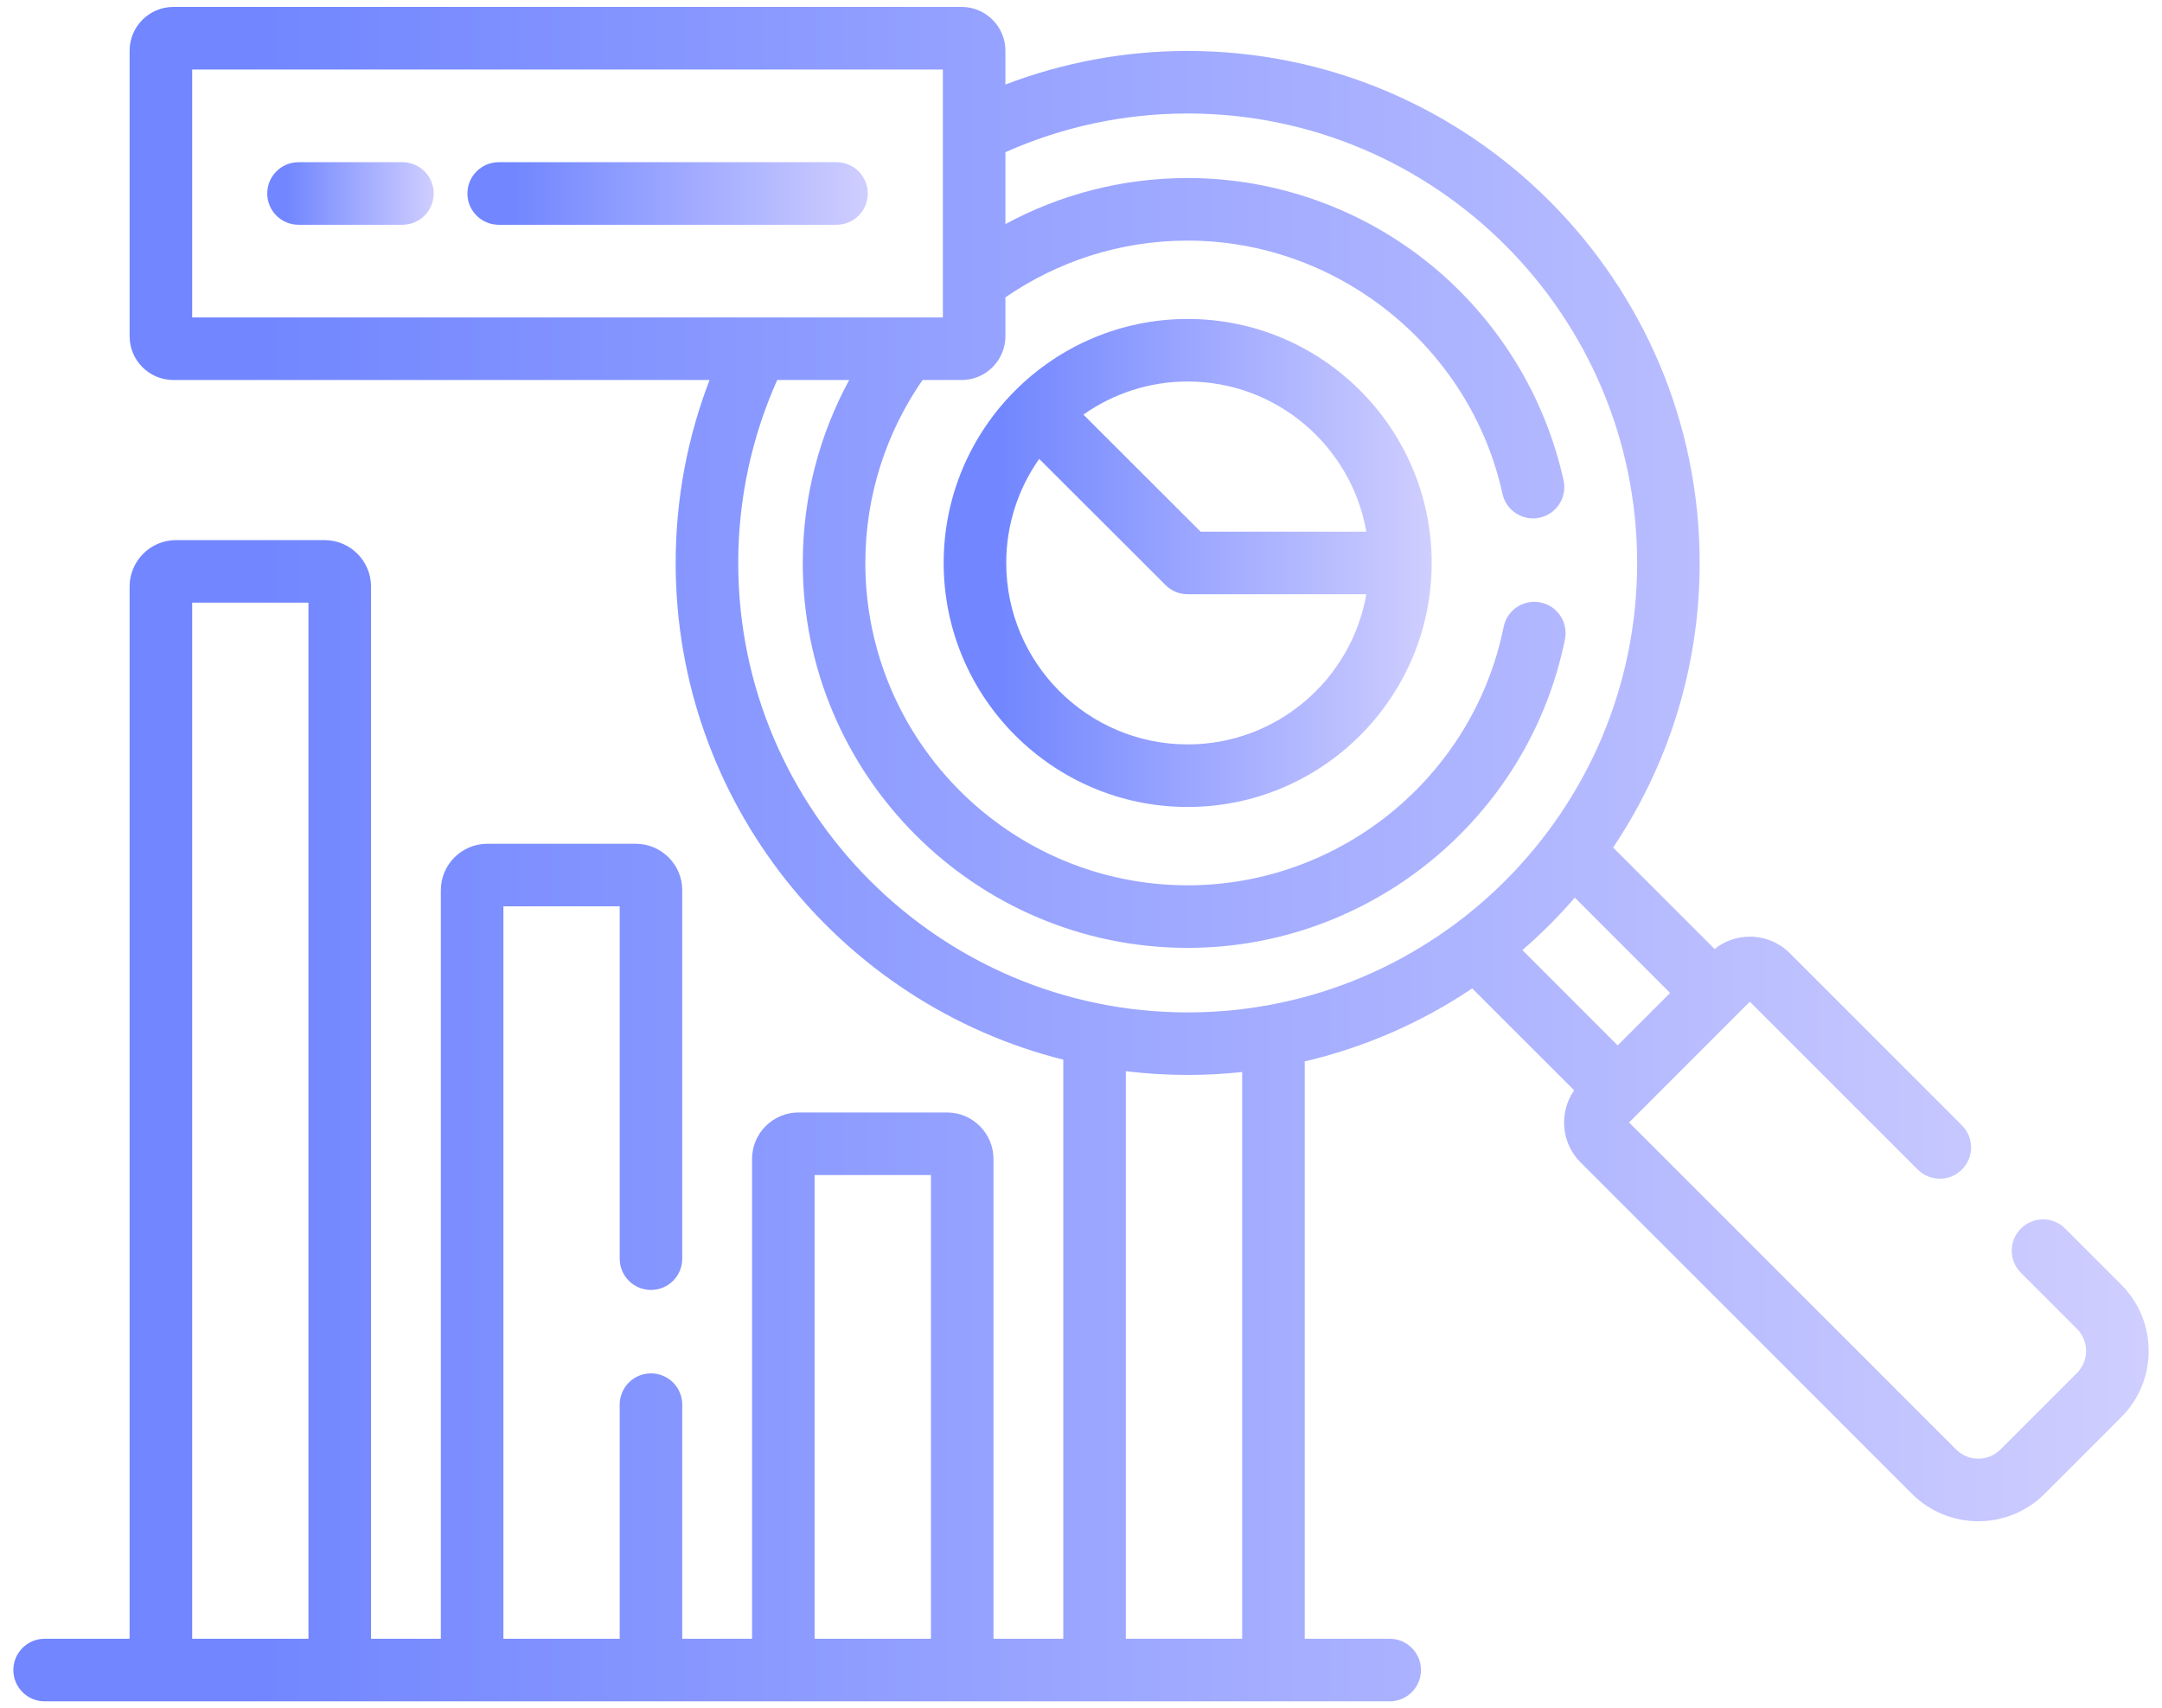 <svg xmlns="http://www.w3.org/2000/svg" width="81" height="64" viewBox="0 0 81 64" fill="none"><path d="M79.47 48.126L77.371 46.027C76.914 45.569 76.172 45.569 75.714 46.027C75.256 46.484 75.256 47.227 75.714 47.684L77.813 49.783C78.034 50.005 78.156 50.299 78.156 50.612C78.156 50.925 78.034 51.219 77.813 51.44L74.946 54.307C74.489 54.764 73.746 54.764 73.289 54.307L61.034 42.053L65.558 37.528L71.847 43.817C72.305 44.275 73.047 44.275 73.504 43.817C73.962 43.359 73.962 42.617 73.504 42.16L67.056 35.712C66.656 35.312 66.124 35.092 65.558 35.092C65.072 35.092 64.612 35.255 64.238 35.554L60.436 31.752C62.483 28.701 63.679 25.033 63.679 21.091C63.679 10.514 55.074 1.909 44.497 1.909C42.092 1.909 39.791 2.356 37.668 3.167V1.901C37.668 0.996 36.932 0.26 36.028 0.26H6.496C5.592 0.26 4.856 0.996 4.856 1.901V12.597C4.856 13.501 5.592 14.237 6.496 14.237H26.583C25.765 16.367 25.314 18.677 25.314 21.091C25.314 30.061 31.504 37.612 39.836 39.7V61.396H37.221V43.419C37.221 42.46 36.441 41.679 35.481 41.679H29.916C28.957 41.679 28.176 42.46 28.176 43.419V61.396H25.561V52.625C25.561 51.978 25.036 51.453 24.389 51.453C23.742 51.453 23.217 51.978 23.217 52.625V61.396H18.86V33.956H23.217V47.156C23.217 47.803 23.742 48.328 24.389 48.328C25.036 48.328 25.561 47.803 25.561 47.156V33.353C25.561 32.393 24.78 31.612 23.821 31.612H18.256C17.297 31.612 16.516 32.393 16.516 33.353V61.396H13.901V21.975C13.901 21.016 13.12 20.235 12.161 20.235H6.596C5.636 20.235 4.856 21.016 4.856 21.975V61.396H1.672C1.025 61.396 0.5 61.921 0.5 62.568C0.5 63.215 1.025 63.74 1.672 63.74H52.066C52.713 63.74 53.237 63.215 53.237 62.568C53.237 61.921 52.713 61.396 52.066 61.396H48.882V39.766C51.155 39.233 53.274 38.295 55.157 37.031L58.975 40.848C58.403 41.673 58.483 42.817 59.218 43.551L71.631 55.965C72.317 56.65 73.217 56.993 74.117 56.993C75.017 56.993 75.918 56.65 76.603 55.965L79.47 53.098C80.134 52.434 80.5 51.551 80.5 50.612C80.5 49.673 80.134 48.79 79.47 48.126ZM11.557 61.396H7.2V22.579H11.557V61.396ZM34.878 61.396H30.52V44.023H34.878V61.396ZM7.2 11.893V2.604H35.325V11.893L7.2 11.893ZM46.538 61.396H42.18V40.133C42.94 40.225 43.713 40.273 44.497 40.273C45.186 40.273 45.867 40.235 46.538 40.163V61.396ZM44.497 37.93C35.212 37.93 27.658 30.376 27.658 21.091C27.658 18.651 28.182 16.332 29.119 14.237H31.815C30.708 16.277 30.076 18.611 30.076 21.091C30.076 29.043 36.545 35.512 44.497 35.512C51.334 35.512 57.278 30.65 58.632 23.951C58.76 23.317 58.349 22.698 57.715 22.57C57.081 22.442 56.462 22.852 56.334 23.487C55.201 29.096 50.223 33.168 44.497 33.168C37.838 33.168 32.42 27.75 32.42 21.091C32.42 18.547 33.214 16.186 34.563 14.237H36.028C36.932 14.237 37.668 13.501 37.668 12.596V11.14C39.612 9.801 41.963 9.014 44.497 9.014C50.125 9.014 55.085 13.004 56.291 18.501C56.43 19.133 57.055 19.533 57.687 19.395C58.319 19.256 58.719 18.631 58.58 17.999C57.887 14.839 56.115 11.966 53.591 9.909C51.029 7.82 47.8 6.67 44.497 6.67C42.027 6.67 39.702 7.296 37.668 8.395V5.702C39.757 4.771 42.067 4.252 44.497 4.252C53.782 4.252 61.336 11.806 61.336 21.091C61.336 30.376 53.782 37.93 44.497 37.93ZM57.037 35.596C57.738 34.989 58.394 34.332 59.001 33.631L62.571 37.201L60.606 39.165L57.037 35.596Z" fill="url(#paint0_linear_1_1158)"></path><path d="M44.497 11.95C39.456 11.95 35.355 16.05 35.355 21.091C35.355 26.132 39.456 30.233 44.497 30.233C49.538 30.233 53.638 26.132 53.638 21.091C53.638 16.05 49.538 11.95 44.497 11.95ZM44.497 27.889C40.749 27.889 37.699 24.839 37.699 21.091C37.699 19.641 38.157 18.296 38.934 17.192L43.669 21.92C43.888 22.14 44.186 22.263 44.497 22.263H51.191C50.634 25.454 47.845 27.889 44.497 27.889ZM44.982 19.919L40.59 15.533C41.696 14.753 43.044 14.293 44.497 14.293C47.845 14.293 50.634 16.728 51.191 19.919H44.982V19.919Z" fill="url(#paint1_linear_1_1158)"></path><path d="M15.078 6.077H11.184C10.537 6.077 10.012 6.602 10.012 7.249C10.012 7.896 10.537 8.421 11.184 8.421H15.078C15.726 8.421 16.25 7.896 16.25 7.249C16.25 6.602 15.726 6.077 15.078 6.077Z" fill="url(#paint2_linear_1_1158)"></path><path d="M31.34 6.077H18.684C18.037 6.077 17.512 6.602 17.512 7.249C17.512 7.896 18.037 8.421 18.684 8.421H31.34C31.988 8.421 32.512 7.896 32.512 7.249C32.512 6.602 31.988 6.077 31.34 6.077Z" fill="url(#paint3_linear_1_1158)"></path><defs><linearGradient id="paint0_linear_1_1158" x1="0.5" y1="32" x2="80.5" y2="32" gradientUnits="userSpaceOnUse"><stop offset="0.11" stop-color="#7186FF"></stop><stop offset="1" stop-color="#CFCEFF"></stop></linearGradient><linearGradient id="paint1_linear_1_1158" x1="35.355" y1="21.091" x2="53.638" y2="21.091" gradientUnits="userSpaceOnUse"><stop offset="0.11" stop-color="#7186FF"></stop><stop offset="1" stop-color="#CFCEFF"></stop></linearGradient><linearGradient id="paint2_linear_1_1158" x1="10.012" y1="7.249" x2="16.25" y2="7.249" gradientUnits="userSpaceOnUse"><stop offset="0.11" stop-color="#7186FF"></stop><stop offset="1" stop-color="#CFCEFF"></stop></linearGradient><linearGradient id="paint3_linear_1_1158" x1="17.512" y1="7.249" x2="32.512" y2="7.249" gradientUnits="userSpaceOnUse"><stop offset="0.11" stop-color="#7186FF"></stop><stop offset="1" stop-color="#CFCEFF"></stop></linearGradient></defs></svg>